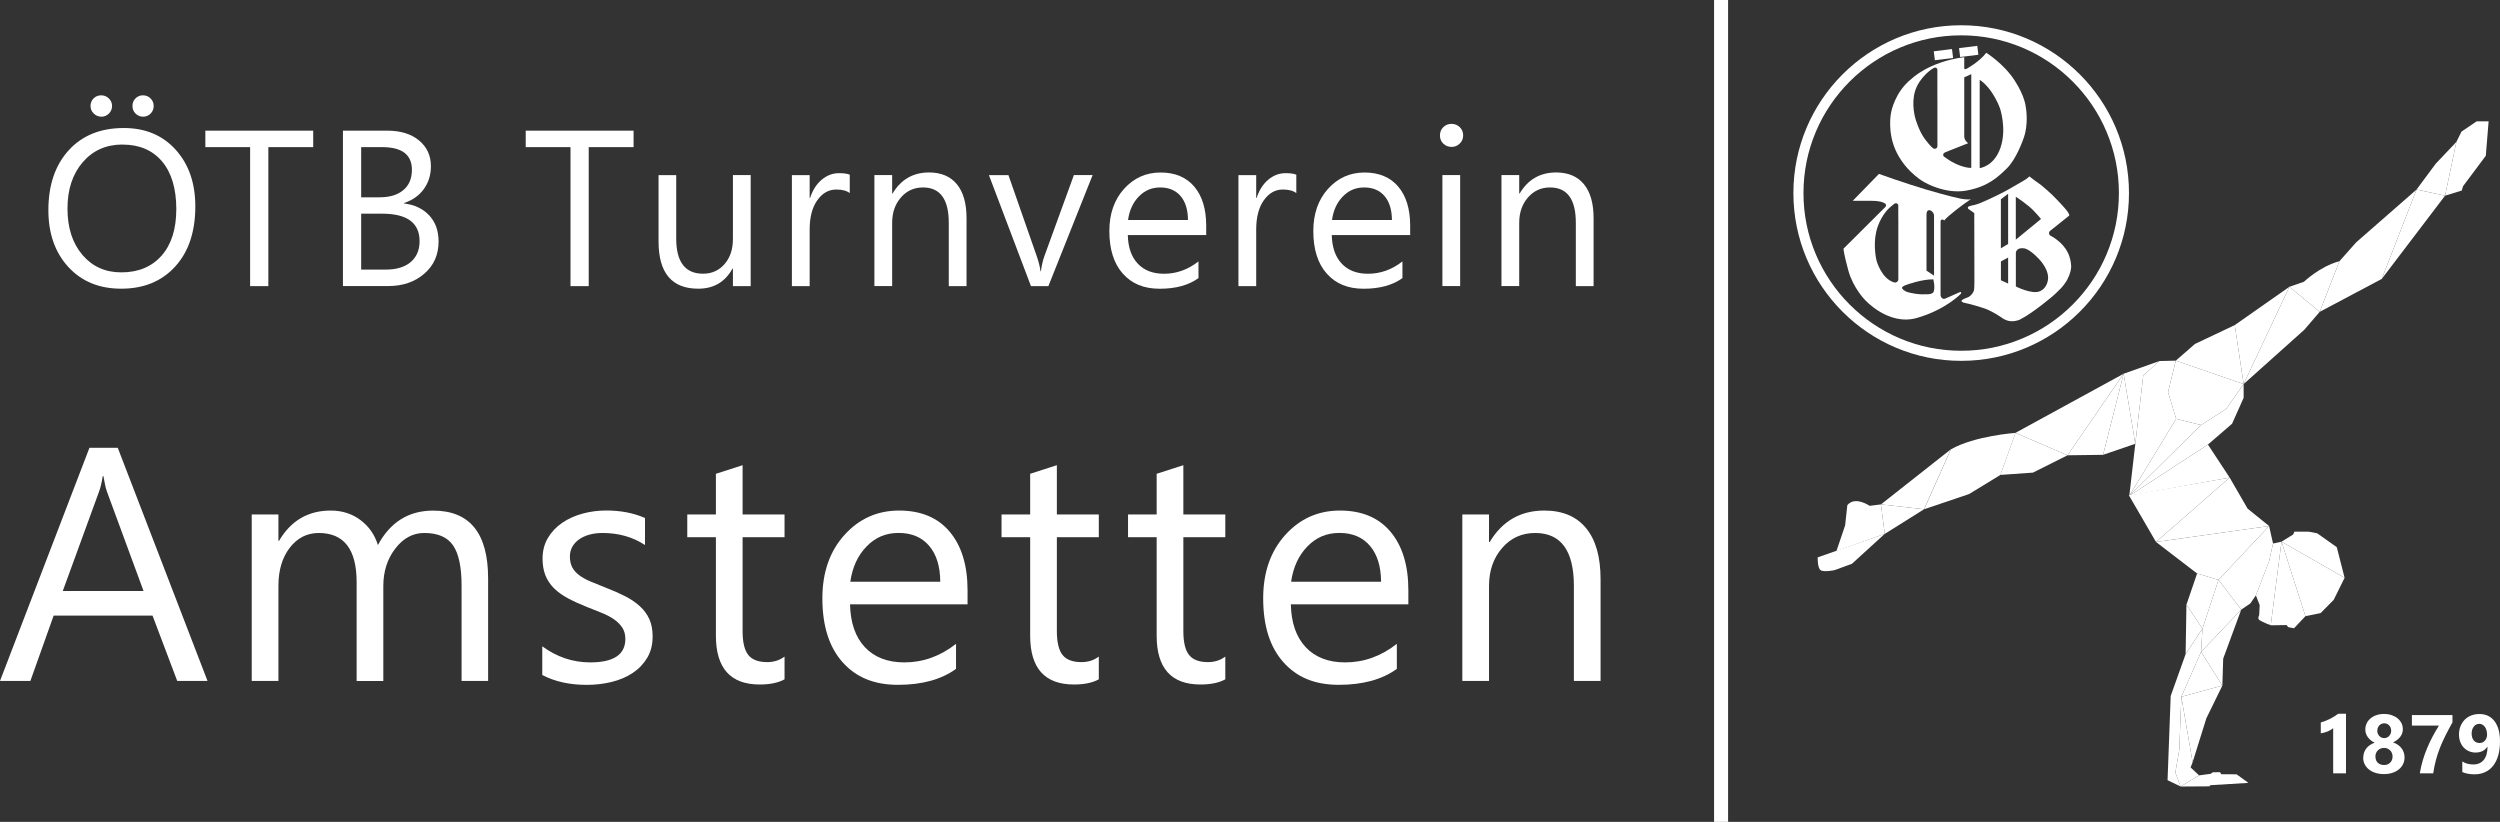 <svg xmlns="http://www.w3.org/2000/svg" id="Ebene_3" data-name="Ebene 3" viewBox="0 0 540.54 177.7"><rect x="0" y="0" width="540.54" height="177.7" fill="#333333" stroke="none"/><defs><style>      .cls-1 {        fill: #fff;      }    </style></defs><g><g><g><g><g><path class="cls-1" d="m26.21,62.42c-4.77,0-8.58-1.57-11.45-4.71s-4.3-7.23-4.3-12.26c0-5.41,1.46-9.72,4.38-12.94,2.92-3.22,6.9-4.83,11.93-4.83,4.64,0,8.38,1.56,11.21,4.69s4.25,7.21,4.25,12.26c0,5.48-1.45,9.82-4.36,13.01s-6.8,4.78-11.67,4.78h.01Zm.28-31.17c-3.53,0-6.4,1.27-8.6,3.82s-3.3,5.89-3.3,10.03,1.07,7.47,3.22,10c2.15,2.53,4.95,3.79,8.4,3.79,3.69,0,6.59-1.2,8.72-3.61s3.19-5.77,3.19-10.1-1.03-7.87-3.09-10.29-4.91-3.63-8.53-3.63h-.01Zm-4.55-6.02c-.66,0-1.21-.23-1.68-.69s-.69-1-.69-1.63.22-1.2.67-1.64.99-.66,1.63-.66,1.2.22,1.66.67.7.99.7,1.63-.23,1.19-.68,1.64-.99.68-1.62.68h.01Zm9,0c-.62,0-1.16-.22-1.62-.66s-.68-.99-.68-1.66.22-1.2.66-1.64.97-.66,1.59-.66c.66,0,1.21.22,1.66.67s.68.99.68,1.63-.22,1.19-.66,1.64-.98.68-1.64.68h0Z"></path><path class="cls-1" d="m67.72,31.81h-9.7v30.05h-3.94v-30.05h-9.68v-3.56h23.32s0,3.56,0,3.56Z"></path><path class="cls-1" d="m74.15,61.86V28.25h9.56c2.91,0,5.21.71,6.91,2.13s2.55,3.27,2.55,5.55c0,1.91-.52,3.56-1.55,4.97s-2.45,2.41-4.27,3v.09c2.27.27,4.08,1.12,5.44,2.57s2.04,3.32,2.04,5.64c0,2.88-1.03,5.2-3.09,6.98s-4.66,2.67-7.8,2.67h-9.8.01Zm3.94-30.05v10.85h4.03c2.16,0,3.85-.52,5.09-1.56s1.85-2.5,1.85-4.39c0-3.27-2.15-4.9-6.45-4.9,0,0-4.52,0-4.52,0Zm0,14.39v12.09h5.34c2.31,0,4.11-.55,5.38-1.64s1.91-2.59,1.91-4.5c0-3.97-2.7-5.95-8.11-5.95h-4.52Z"></path><path class="cls-1" d="m136.99,31.81h-9.7v30.05h-3.94v-30.05h-9.68v-3.56h23.32s0,3.56,0,3.56Z"></path><path class="cls-1" d="m162.31,61.86h-3.84v-3.8h-.09c-1.59,2.91-4.06,4.36-7.41,4.36-5.72,0-8.58-3.41-8.58-10.22v-14.34h3.82v13.73c0,5.06,1.94,7.59,5.81,7.59,1.88,0,3.42-.69,4.63-2.07s1.82-3.19,1.82-5.43v-13.83h3.84v24h0Z"></path><path class="cls-1" d="m183.73,41.75c-.67-.52-1.64-.77-2.91-.77-1.64,0-3.01.77-4.11,2.32s-1.65,3.66-1.65,6.33v12.23h-3.84v-24h3.84v4.95h.09c.55-1.69,1.38-3,2.51-3.95s2.38-1.42,3.77-1.42c1,0,1.77.11,2.3.33v3.98Z"></path><path class="cls-1" d="m208.98,61.86h-3.84v-13.69c0-5.09-1.86-7.64-5.58-7.64-1.92,0-3.51.72-4.77,2.17s-1.89,3.27-1.89,5.47v13.69h-3.84v-24h3.84v3.98h.09c1.81-3.03,4.44-4.55,7.88-4.55,2.62,0,4.63.85,6.02,2.54s2.09,4.14,2.09,7.35v14.67h0Z"></path><path class="cls-1" d="m236.24,37.86l-9.56,24h-3.77l-9.09-24h4.22l6.09,17.44c.45,1.28.73,2.4.84,3.35h.09c.16-1.2.41-2.29.75-3.26l6.38-17.53h4.05Z"></path><path class="cls-1" d="m260.8,50.82h-16.95c.06,2.67.78,4.73,2.16,6.19s3.27,2.18,5.67,2.18c2.7,0,5.19-.89,7.45-2.67v3.61c-2.11,1.53-4.9,2.3-8.37,2.3s-6.05-1.09-7.99-3.27-2.91-5.25-2.91-9.2c0-3.73,1.06-6.78,3.18-9.13s4.75-3.53,7.89-3.53,5.57,1.02,7.29,3.05,2.58,4.85,2.58,8.46v2.02h0Zm-3.94-3.26c-.02-2.22-.55-3.95-1.61-5.18s-2.52-1.85-4.39-1.85-3.35.65-4.62,1.95-2.05,2.99-2.34,5.09h12.96Z"></path><path class="cls-1" d="m280.28,41.75c-.67-.52-1.64-.77-2.91-.77-1.64,0-3.01.77-4.11,2.32s-1.65,3.66-1.65,6.33v12.23h-3.84v-24h3.84v4.95h.09c.55-1.69,1.38-3,2.51-3.95s2.38-1.42,3.77-1.42c1,0,1.77.11,2.3.33v3.98Z"></path><path class="cls-1" d="m304.9,50.82h-16.95c.06,2.67.78,4.73,2.16,6.19s3.27,2.18,5.67,2.18c2.7,0,5.19-.89,7.45-2.67v3.61c-2.11,1.53-4.9,2.3-8.37,2.3s-6.05-1.09-7.99-3.27-2.91-5.25-2.91-9.2c0-3.73,1.06-6.78,3.18-9.13,2.12-2.35,4.75-3.53,7.89-3.53s5.57,1.02,7.29,3.05,2.58,4.85,2.58,8.46v2.02h0Zm-3.94-3.26c-.02-2.22-.55-3.95-1.61-5.18s-2.52-1.85-4.39-1.85-3.35.65-4.62,1.95-2.05,2.99-2.34,5.09h12.96Z"></path><path class="cls-1" d="m313.83,31.76c-.69,0-1.27-.23-1.76-.7s-.73-1.06-.73-1.78.24-1.32.73-1.79,1.07-.71,1.76-.71,1.3.24,1.79.71.74,1.07.74,1.79-.25,1.27-.74,1.76-1.09.73-1.79.73h0Zm1.88,30.09h-3.84v-24h3.84v24Z"></path><path class="cls-1" d="m344.56,61.86h-3.84v-13.69c0-5.09-1.86-7.64-5.58-7.64-1.92,0-3.51.72-4.77,2.17s-1.89,3.27-1.89,5.47v13.69h-3.84v-24h3.84v3.98h.09c1.81-3.03,4.44-4.55,7.88-4.55,2.62,0,4.63.85,6.02,2.54s2.09,4.14,2.09,7.35v14.67h0Z"></path></g><g><path class="cls-1" d="m44.86,147.23h-6.54l-5.34-14.13H11.6l-5.03,14.13H0l19.34-50.41h6.12l19.41,50.41h0Zm-13.82-19.44l-7.91-21.48c-.26-.7-.52-1.83-.77-3.38h-.14c-.23,1.43-.5,2.55-.81,3.38l-7.84,21.48h17.47Z"></path><path class="cls-1" d="m105.57,147.23h-5.77v-20.67c0-3.98-.62-6.87-1.85-8.65s-3.3-2.67-6.21-2.67c-2.46,0-4.55,1.12-6.28,3.38s-2.58,4.95-2.58,8.09v20.53h-5.77v-21.38c0-7.08-2.73-10.62-8.19-10.62-2.53,0-4.62,1.06-6.26,3.18s-2.46,4.88-2.46,8.28v20.53h-5.77v-36h5.77v5.7h.14c2.55-4.36,6.28-6.54,11.18-6.54,2.46,0,4.61.69,6.43,2.06s3.08,3.17,3.76,5.4c2.67-4.97,6.66-7.45,11.95-7.45,7.92,0,11.88,4.89,11.88,14.66v22.18h.03Z"></path><path class="cls-1" d="m117.25,145.93v-6.19c3.14,2.32,6.6,3.48,10.37,3.48,5.06,0,7.59-1.69,7.59-5.06,0-.96-.22-1.78-.65-2.44s-1.02-1.26-1.76-1.78-1.61-.98-2.6-1.39-2.07-.84-3.22-1.28c-1.59-.63-2.99-1.27-4.2-1.92s-2.21-1.37-3.02-2.18-1.42-1.73-1.83-2.76-.62-2.24-.62-3.62c0-1.69.39-3.18,1.16-4.48s1.8-2.39,3.09-3.27,2.76-1.54,4.41-1.99,3.36-.67,5.12-.67c3.12,0,5.91.54,8.37,1.62v5.84c-2.65-1.73-5.7-2.6-9.14-2.6-1.08,0-2.05.12-2.92.37s-1.61.59-2.23,1.04-1.1.98-1.44,1.6-.51,1.31-.51,2.06c0,.94.17,1.72.51,2.36s.84,1.2,1.49,1.69,1.45.94,2.39,1.34,2,.83,3.2,1.3c1.59.61,3.02,1.24,4.29,1.88s2.34,1.37,3.23,2.18,1.58,1.74,2.06,2.79.72,2.31.72,3.76c0,1.78-.39,3.33-1.18,4.64s-1.83,2.4-3.15,3.27-2.82,1.51-4.54,1.93-3.5.63-5.38.63c-3.7,0-6.91-.71-9.63-2.14h.02,0Z"></path><path class="cls-1" d="m169.63,146.88c-1.36.75-3.15,1.12-5.38,1.12-6.3,0-9.46-3.52-9.46-10.55v-21.3h-6.19v-4.92h6.19v-8.79l5.77-1.86v10.65h9.07v4.92h-9.07v20.29c0,2.41.41,4.14,1.23,5.17s2.18,1.55,4.08,1.55c1.45,0,2.71-.4,3.76-1.2v4.92h0Z"></path><path class="cls-1" d="m209.21,130.67h-25.42c.09,4.01,1.17,7.1,3.23,9.28s4.9,3.27,8.51,3.27c4.05,0,7.78-1.34,11.18-4.01v5.41c-3.16,2.3-7.35,3.45-12.55,3.45s-9.08-1.63-11.99-4.9-4.36-7.87-4.36-13.8c0-5.6,1.59-10.17,4.76-13.69s7.12-5.29,11.83-5.29,8.36,1.52,10.93,4.57,3.87,7.28,3.87,12.69v3.02h.01Zm-5.91-4.89c-.02-3.33-.83-5.92-2.41-7.77s-3.78-2.78-6.59-2.78-5.03.97-6.93,2.92-3.07,4.49-3.52,7.63h19.45Z"></path><path class="cls-1" d="m237.58,146.88c-1.36.75-3.15,1.12-5.38,1.12-6.3,0-9.46-3.52-9.46-10.55v-21.3h-6.19v-4.92h6.19v-8.79l5.77-1.86v10.65h9.07v4.92h-9.07v20.29c0,2.41.41,4.14,1.23,5.17s2.18,1.55,4.08,1.55c1.45,0,2.71-.4,3.76-1.2v4.92h0Z"></path><path class="cls-1" d="m264.93,146.88c-1.36.75-3.15,1.12-5.38,1.12-6.3,0-9.46-3.52-9.46-10.55v-21.3h-6.19v-4.92h6.19v-8.79l5.77-1.86v10.65h9.07v4.92h-9.07v20.29c0,2.41.41,4.14,1.23,5.17s2.18,1.55,4.08,1.55c1.45,0,2.71-.4,3.76-1.2v4.92h0Z"></path><path class="cls-1" d="m304.52,130.67h-25.42c.09,4.01,1.17,7.1,3.23,9.28s4.9,3.27,8.51,3.27c4.05,0,7.78-1.34,11.18-4.01v5.41c-3.16,2.3-7.35,3.45-12.55,3.45s-9.08-1.63-11.99-4.9-4.36-7.87-4.36-13.8c0-5.6,1.59-10.17,4.76-13.69s7.12-5.29,11.83-5.29,8.36,1.52,10.93,4.57,3.87,7.28,3.87,12.69v3.02h0Zm-5.91-4.89c-.02-3.33-.83-5.92-2.41-7.77s-3.78-2.78-6.59-2.78-5.03.97-6.93,2.92-3.07,4.49-3.52,7.63h19.45,0Z"></path><path class="cls-1" d="m346.07,147.23h-5.77v-20.53c0-7.64-2.79-11.46-8.37-11.46-2.88,0-5.27,1.08-7.15,3.25s-2.83,4.9-2.83,8.21v20.53h-5.77v-36h5.77v5.98h.14c2.72-4.55,6.66-6.82,11.81-6.82,3.94,0,6.95,1.27,9.04,3.81s3.13,6.22,3.13,11.02v22.01h0Z"></path></g></g><rect class="cls-1" x="370.61" width="3.03" height="177.7"></rect></g><g><rect class="cls-1" x="423.68" y="10.15" width="3.97" height="1.94" transform="translate(1.82 51.96) rotate(-7)"></rect><rect class="cls-1" x="418.22" y="10.84" width="3.97" height="1.94" transform="translate(1.69 51.3) rotate(-7)"></rect><path class="cls-1" d="m438,23.16s-.09-2.2-2.42-5.79c-2.32-3.59-6.12-5.96-6.12-5.96-1.48,1.97-4.25,3.46-4.25,3.46l-.24.08c-.13.04-.27-.05-.27-.19v-2.4c-7.68.99-11.38,4.67-11.38,4.67-3.69,2.89-4.43,7.27-4.43,7.27,0,0-.99,4.43,1.28,8.83,2.27,4.39,5.95,6.29,5.95,6.29,0,0,4.42,2.62,9.02,1.79s6.74-2.82,8.79-4.82c2.04-2,3.48-6.17,3.48-6.17,1.33-3.28.6-7.05.6-7.05h-.01Zm-19.1-1.58v10.01c0,.44-.47.72-.86.51,0,0-.56-.3-1.86-2.05s-2.03-4.38-2.03-4.38c0,0-.99-3.16-.05-6.08.94-2.91,3.63-4.67,3.63-4.67.07-.05.26-.15.47-.26.32-.16.69.07.69.43v6.48h.01,0Zm7.32,14.72s-1.63.12-4.27-1.35c0,0-.91-.56-1.6-1.06-.31-.23-.27-.7.08-.87l.32-.16,4.81-1.9s-.75-.43-.86-1.35v-12.89l1.52-.69v20.26h0Zm6.32-4.37c-1.4,4.1-4.5,4.42-4.5,4.42v-19.1c2.93,1.96,4.39,6.18,4.39,6.18,0,0,1.51,4.39.11,8.5Z"></path><path class="cls-1" d="m447.8,57.28c-.11-1.59-.69-2.62-.69-2.62-1.15-2.45-3.78-3.71-3.78-3.71-.37-.24-.4-.78-.05-1.05l4-3.19.06-.05c.08-.07.1-.18.06-.28l-.26-.47c-.44-.74-2.51-2.86-2.51-2.86-1.1-1.21-3.33-3.05-3.33-3.05,0,0-.87-.64-1.36-.98s-1.13-.88-1.13-.88c-.05.08-.81.64-.81.64,0,0-.6.39-3.57,2.08s-6.39,3.09-6.39,3.09c-.83.34-1.82.51-1.82.51l-.52.16c-.25.08-.31.41-.09.56l1.26.9s.03,12.89.03,14.83-.17,2.07-.17,2.07c0,0-.42,1.03-1.39,1.36s-1.19.62-1.19.62c0,0-.33.35.89.58s3.63,1.01,3.63,1.01c1.82.51,4.13,2.13,4.13,2.13,0,0,.86.71,2.04.77s2.02-.42,2.02-.42c2.88-1.49,7.05-5.07,7.05-5.07,0,0,1.11-1,1.72-1.65s1.19-1.57,1.19-1.57c0,0,1.11-1.85,1-3.43,0,0-.02-.03-.02-.03Zm-13.61,4.03l-1.56-.71v-4.07l1.56-.85s0,5.63,0,5.63Zm0-8.56l-1.57.94v-10.61l1.57-1.18v10.85h0Zm1.66-10.22c1.51,1.02,1.69,1.17,2.83,2.08,1.14.91,2.62,2.73,2.62,2.73l-5.45,4.48v-9.29h0Zm6.97,17.74s-.04,1.92-1.74,2.69-5.22-1.02-5.22-1.02v-7.28s.06-1.16,1.66-.98c0,0,1.11-.07,3.36,2.34s1.94,4.24,1.94,4.24h0Z"></path><path class="cls-1" d="m419.84,47.48c.3-.09.53.19.53.19.83-1.08,4.47-3.71,4.47-3.71l1.36-.94c-.43.29-2.34-.08-2.34-.08,0,0-2.47-.49-7.44-1.97s-10.16-3.37-10.16-3.37l-5.67,5.82h4.08c1.21,0,1.84.17,1.84.17,0,0,.22,0,.9.31.41.18.41.45.36.63-.03.1-.09.18-.16.25l-9.02,8.99s.02.97,1.05,4.72,3.58,6.34,3.58,6.34c0,0,5.08,5.68,11.23,3.92,6.15-1.76,9.44-5.15,9.44-5.15.04-.05.08-.11.13-.18.1-.16-.07-.35-.24-.27l-3.23,1.43c-.29.11-.51.01-.67-.13-.2-.18-.3-.44-.3-.7v-15.89c0-.32.28-.38.28-.38h-.02,0Zm-2.67-2.04c.38.04.66.34.82.59.12.18.18.39.18.6v12.97l-1.63-1.08v-12.15s-.02-.99.63-.93h0Zm-6.72,1.86v13.07c0,.46-.42.8-.87.7l-.09-.02c-2.73-.84-3.76-4.72-3.76-4.72,0,0-.77-3.11-.06-6.22.71-3.12,2.65-4.98,2.65-4.98,0,0,.87-.8,1.21-1.03.05-.03.11-.07.17-.1.34-.18.74.06.74.44v2.85h.01Zm7.65,15.76s-.2.56-1.29.56-1.36.09-2.76-.12c-.73-.11-1.25-.24-1.58-.33-.34-.1-.66-.27-.93-.5-.19-.17-.35-.37-.28-.52.17-.33,1.02-.59,1.02-.59,0,0,3.26-1.2,5.73-1.16,0,0,.45,1.72.07,2.66h.02Z"></path><path class="cls-1" d="m424.04,7.64c4.6,0,9.07.9,13.27,2.68,2.02.85,3.97,1.91,5.79,3.14,1.81,1.22,3.5,2.62,5.05,4.17,1.54,1.54,2.95,3.24,4.17,5.05,1.23,1.82,2.29,3.77,3.14,5.79,1.78,4.2,2.68,8.67,2.68,13.27s-.9,9.07-2.68,13.27c-.85,2.02-1.91,3.97-3.14,5.79-1.22,1.81-2.62,3.5-4.17,5.05-1.54,1.54-3.24,2.95-5.05,4.17-1.82,1.23-3.77,2.29-5.79,3.14-4.2,1.78-8.67,2.68-13.27,2.68s-9.07-.9-13.27-2.68c-2.02-.85-3.97-1.91-5.79-3.14-1.81-1.22-3.5-2.62-5.05-4.17-1.54-1.54-2.95-3.24-4.17-5.05-1.23-1.82-2.29-3.77-3.14-5.79-1.78-4.2-2.68-8.67-2.68-13.27s.9-9.07,2.68-13.27c.85-2.02,1.91-3.97,3.14-5.79,1.22-1.81,2.62-3.5,4.17-5.05,1.54-1.54,3.24-2.95,5.05-4.17,1.82-1.23,3.77-2.29,5.79-3.14,4.2-1.78,8.67-2.68,13.27-2.68m0-2.18c-20.04,0-36.28,16.24-36.28,36.28s16.24,36.28,36.28,36.28,36.28-16.24,36.28-36.28-16.24-36.28-36.28-36.28h0Z"></path></g></g><g><path class="cls-1" d="m507.24,154.32v12.88h-2.77v-9.76c-.15.13-.33.26-.54.38-.21.12-.43.23-.66.33s-.48.18-.73.25-.5.12-.75.15v-2.34c.72-.21,1.4-.48,2.04-.81s1.22-.69,1.73-1.08h1.68Z"></path><path class="cls-1" d="m510.98,163.81c0-.35.05-.69.15-1.02s.26-.63.46-.91.46-.53.77-.75.67-.4,1.08-.54c-.64-.32-1.13-.72-1.49-1.22s-.53-1.04-.53-1.65c0-.48.1-.93.3-1.34s.48-.76.84-1.06.78-.53,1.28-.7c.49-.17,1.04-.25,1.62-.25s1.15.08,1.64.25.93.4,1.29.69c.36.3.64.65.84,1.05s.3.84.3,1.32c0,.6-.19,1.14-.56,1.63s-.89.89-1.56,1.21c.41.14.77.32,1.08.54s.57.47.78.75.37.59.47.92.16.68.16,1.03c0,.54-.11,1.03-.33,1.47s-.52.82-.92,1.14c-.39.32-.87.57-1.41.74-.55.18-1.15.26-1.82.26s-1.25-.09-1.8-.26-1.02-.42-1.41-.73c-.4-.32-.71-.7-.93-1.14s-.33-.93-.33-1.46l.03.03h0Zm2.63-.24c0,.29.04.54.13.77s.21.42.38.58.36.28.58.36c.22.08.48.13.76.13s.52-.04.74-.13.42-.21.58-.37.29-.35.39-.58.14-.48.14-.76c0-.25-.04-.49-.13-.72s-.21-.43-.38-.59-.36-.3-.58-.4-.48-.15-.76-.15c-.26,0-.51.05-.74.14s-.42.22-.59.39-.29.36-.39.59-.14.48-.14.75h.01Zm.39-5.58c0,.22.04.43.12.63s.19.37.32.51.29.26.48.34c.18.08.38.12.58.12s.41-.04.59-.12.34-.2.48-.34c.14-.15.25-.32.32-.51.08-.19.12-.4.12-.62s-.04-.44-.11-.64-.18-.37-.32-.51-.3-.26-.48-.34c-.19-.08-.38-.12-.59-.12s-.43.04-.61.13c-.18.08-.34.2-.47.34-.13.14-.23.31-.31.51-.07.2-.11.41-.11.63h-.01Z"></path><path class="cls-1" d="m530.25,156.2c-.56,1.01-1.07,1.96-1.51,2.85s-.84,1.76-1.18,2.63-.63,1.74-.87,2.64-.44,1.86-.59,2.89h-2.9c.16-.98.38-1.92.65-2.83s.58-1.79.94-2.64.75-1.68,1.18-2.49.89-1.6,1.37-2.37h-5.85v-2.27h8.77v1.6h-.01Z"></path><path class="cls-1" d="m540.54,160.29c0,1.12-.12,2.12-.37,3s-.61,1.63-1.08,2.24-1.05,1.08-1.73,1.4-1.45.49-2.31.49c-1.03,0-1.92-.16-2.66-.49v-2.29c.66.43,1.46.65,2.39.65s1.7-.33,2.24-.98.81-1.59.82-2.82l-.05-.02c-.56.83-1.4,1.24-2.54,1.24-.52,0-.99-.1-1.43-.29s-.81-.46-1.13-.8-.57-.75-.75-1.23-.27-1-.27-1.56c0-.66.11-1.27.33-1.81s.52-1.01.91-1.41.86-.7,1.4-.91,1.15-.32,1.81-.32,1.3.13,1.85.4,1.01.65,1.39,1.16.68,1.12.88,1.85.3,1.56.3,2.5h0Zm-2.8-1.48c0-.32-.04-.63-.12-.91s-.2-.53-.34-.73-.33-.37-.54-.49-.44-.18-.69-.18-.46.05-.66.16c-.2.11-.38.25-.52.44s-.26.41-.34.66-.12.54-.12.83c0,.33.04.62.12.87s.2.47.35.65c.15.18.33.31.54.4s.45.14.7.14.47-.05.67-.15.37-.23.51-.39.26-.36.33-.58c.08-.22.12-.46.12-.72h0Z"></path></g></g><g><path class="cls-1" d="m393.01,120.52s-.08,2.46.75,2.83,2.92-.08,2.92-.08l3.75-1.38,7.08-6.46-14.5,5.08h0Z"></path><path class="cls-1" d="m407.51,115.44l-.82-6.38-2.44.31s-3.17-2.19-4.83-.14l-.47,4.36-1.89,5.58,10.46-3.74h-.01,0Z"></path><polygon class="cls-1" points="407.51 115.44 416.01 110.11 406.69 109.06 407.51 115.44"></polygon><polygon class="cls-1" points="406.69 109.06 421.8 97.15 416.01 110.11 406.69 109.06"></polygon><path class="cls-1" d="m416.01,110.11l9.74-3.29,6.78-4.14,3.25-9.08s-8.81.61-13.97,3.56l-5.79,12.96h-.01,0Z"></path><polygon class="cls-1" points="432.52 102.68 439.55 102.19 447.03 98.44 435.77 93.59 432.52 102.68"></polygon><polygon class="cls-1" points="447.03 98.44 459.16 80.81 435.77 93.59 447.03 98.44"></polygon><polygon class="cls-1" points="447.03 98.44 454.72 98.34 459.16 80.81 447.03 98.44"></polygon><polygon class="cls-1" points="454.72 98.34 461.69 95.95 459.16 80.81 454.72 98.34"></polygon><polygon class="cls-1" points="459.16 80.81 466.91 78.06 463.41 81.15 461.69 95.95 459.16 80.81"></polygon><polygon class="cls-1" points="461.69 95.95 463.41 81.15 466.91 78.06 470.44 77.98 468.77 84.79 470.52 90.56 460.39 107.2 461.69 95.95"></polygon><polygon class="cls-1" points="470.44 77.98 474.58 74.37 483.19 70.29 485.11 83.04 470.44 77.98"></polygon><polygon class="cls-1" points="470.44 77.98 468.77 84.79 470.52 90.56 475.91 91.9 481.36 88.4 485.11 83.04 470.44 77.98"></polygon><polygon class="cls-1" points="485.11 83.04 481.36 88.4 475.91 91.9 460.39 107.2 477.39 96.12 482.61 91.62 485.11 86.01 485.11 83.04"></polygon><polygon class="cls-1" points="470.52 90.56 475.91 91.9 460.39 107.2 470.52 90.56"></polygon><polygon class="cls-1" points="483.19 70.29 485.11 83.04 495 62.01 483.19 70.29"></polygon><polygon class="cls-1" points="485.11 83.04 498.22 71.31 501.55 67.43 495 62.01 485.11 83.04"></polygon><path class="cls-1" d="m501.55,67.43l-6.56-5.42,3.16-1.09s3.46-3.33,7.67-4.44l-4.27,10.94h0Z"></path><polygon class="cls-1" points="505.82 56.48 509.44 52.4 522.5 40.98 514.97 60.31 501.55 67.43 505.82 56.48"></polygon><polygon class="cls-1" points="522.5 40.98 514.97 60.31 528.66 42.31 522.5 40.98"></polygon><polygon class="cls-1" points="522.5 40.98 526.64 35.4 531.11 30.68 528.66 42.31 522.5 40.98"></polygon><polygon class="cls-1" points="528.66 42.31 532.27 41.2 532.55 40.26 537.47 33.68 538.08 26.23 535.5 26.23 532.22 28.45 531.11 30.68 528.66 42.31"></polygon><polygon class="cls-1" points="460.39 107.2 482.09 103.27 477.39 96.12 460.39 107.2"></polygon><polygon class="cls-1" points="482.09 103.27 466.16 117.18 460.3 107.09 482.09 103.27"></polygon><polygon class="cls-1" points="466.16 117.18 482.09 103.27 485.97 109.98 490.61 113.73 466.16 117.18"></polygon><polygon class="cls-1" points="466.16 117.18 475.05 124 479.68 125.38 490.61 113.73 466.16 117.18"></polygon><polygon class="cls-1" points="479.68 125.38 475.05 124 472.74 130.75 476.21 135.92 479.68 125.38"></polygon><polygon class="cls-1" points="490.61 113.73 491.47 117.52 490.61 121.36 487.76 128.73 486.55 130.48 484.59 131.81 479.68 125.38 490.61 113.73"></polygon><polygon class="cls-1" points="479.68 125.38 484.59 131.81 475.91 140.94 476.21 135.92 479.68 125.38"></polygon><polygon class="cls-1" points="475.91 140.94 480.51 148.23 480.69 142.41 484.59 131.81 475.91 140.94"></polygon><path class="cls-1" d="m487.76,128.73l.82,2.11-.11,2.19s-.44.69.08,1.06,2.42,1.11,2.42,1.11l2.33-18.08-1.83.4-.86,3.83-2.85,7.38h0Z"></path><polygon class="cls-1" points="493.3 117.12 490.97 135.2 494.41 135.15 494.72 135.59 496 135.84 498.47 133.23 493.3 117.12"></polygon><polygon class="cls-1" points="493.3 117.12 506.94 124.93 504.58 129.7 501.75 132.56 498.47 133.23 493.3 117.12"></polygon><polygon class="cls-1" points="493.3 117.12 495.83 115.56 496.08 114.95 499.14 114.95 501.02 115.31 505.25 118.31 506.94 124.93 493.3 117.12"></polygon><polygon class="cls-1" points="476.21 135.92 472.57 141.42 472.74 130.75 476.21 135.92"></polygon><polygon class="cls-1" points="476.21 135.92 475.91 140.94 471.64 150.65 471.2 162.11 470.34 167.04 471.49 170.06 468.66 168.69 469.34 150.48 472.57 141.42 476.21 135.92"></polygon><polygon class="cls-1" points="475.91 140.94 480.51 148.23 471.64 150.65 475.91 140.94"></polygon><polygon class="cls-1" points="471.64 150.65 474.08 164.81 477.05 155.31 480.51 148.23 471.64 150.65"></polygon><polygon class="cls-1" points="471.64 150.65 471.2 162.11 470.34 167.04 471.49 170.06 475.47 167.65 473.64 165.93 474.08 164.81 471.64 150.65"></polygon><polygon class="cls-1" points="475.47 167.65 477.99 167.31 478.45 166.98 480.01 166.96 480.26 167.4 483.59 167.42 486.14 169.27 477.93 169.77 477.7 170.02 471.49 170.06 475.47 167.65"></polygon></g></svg>